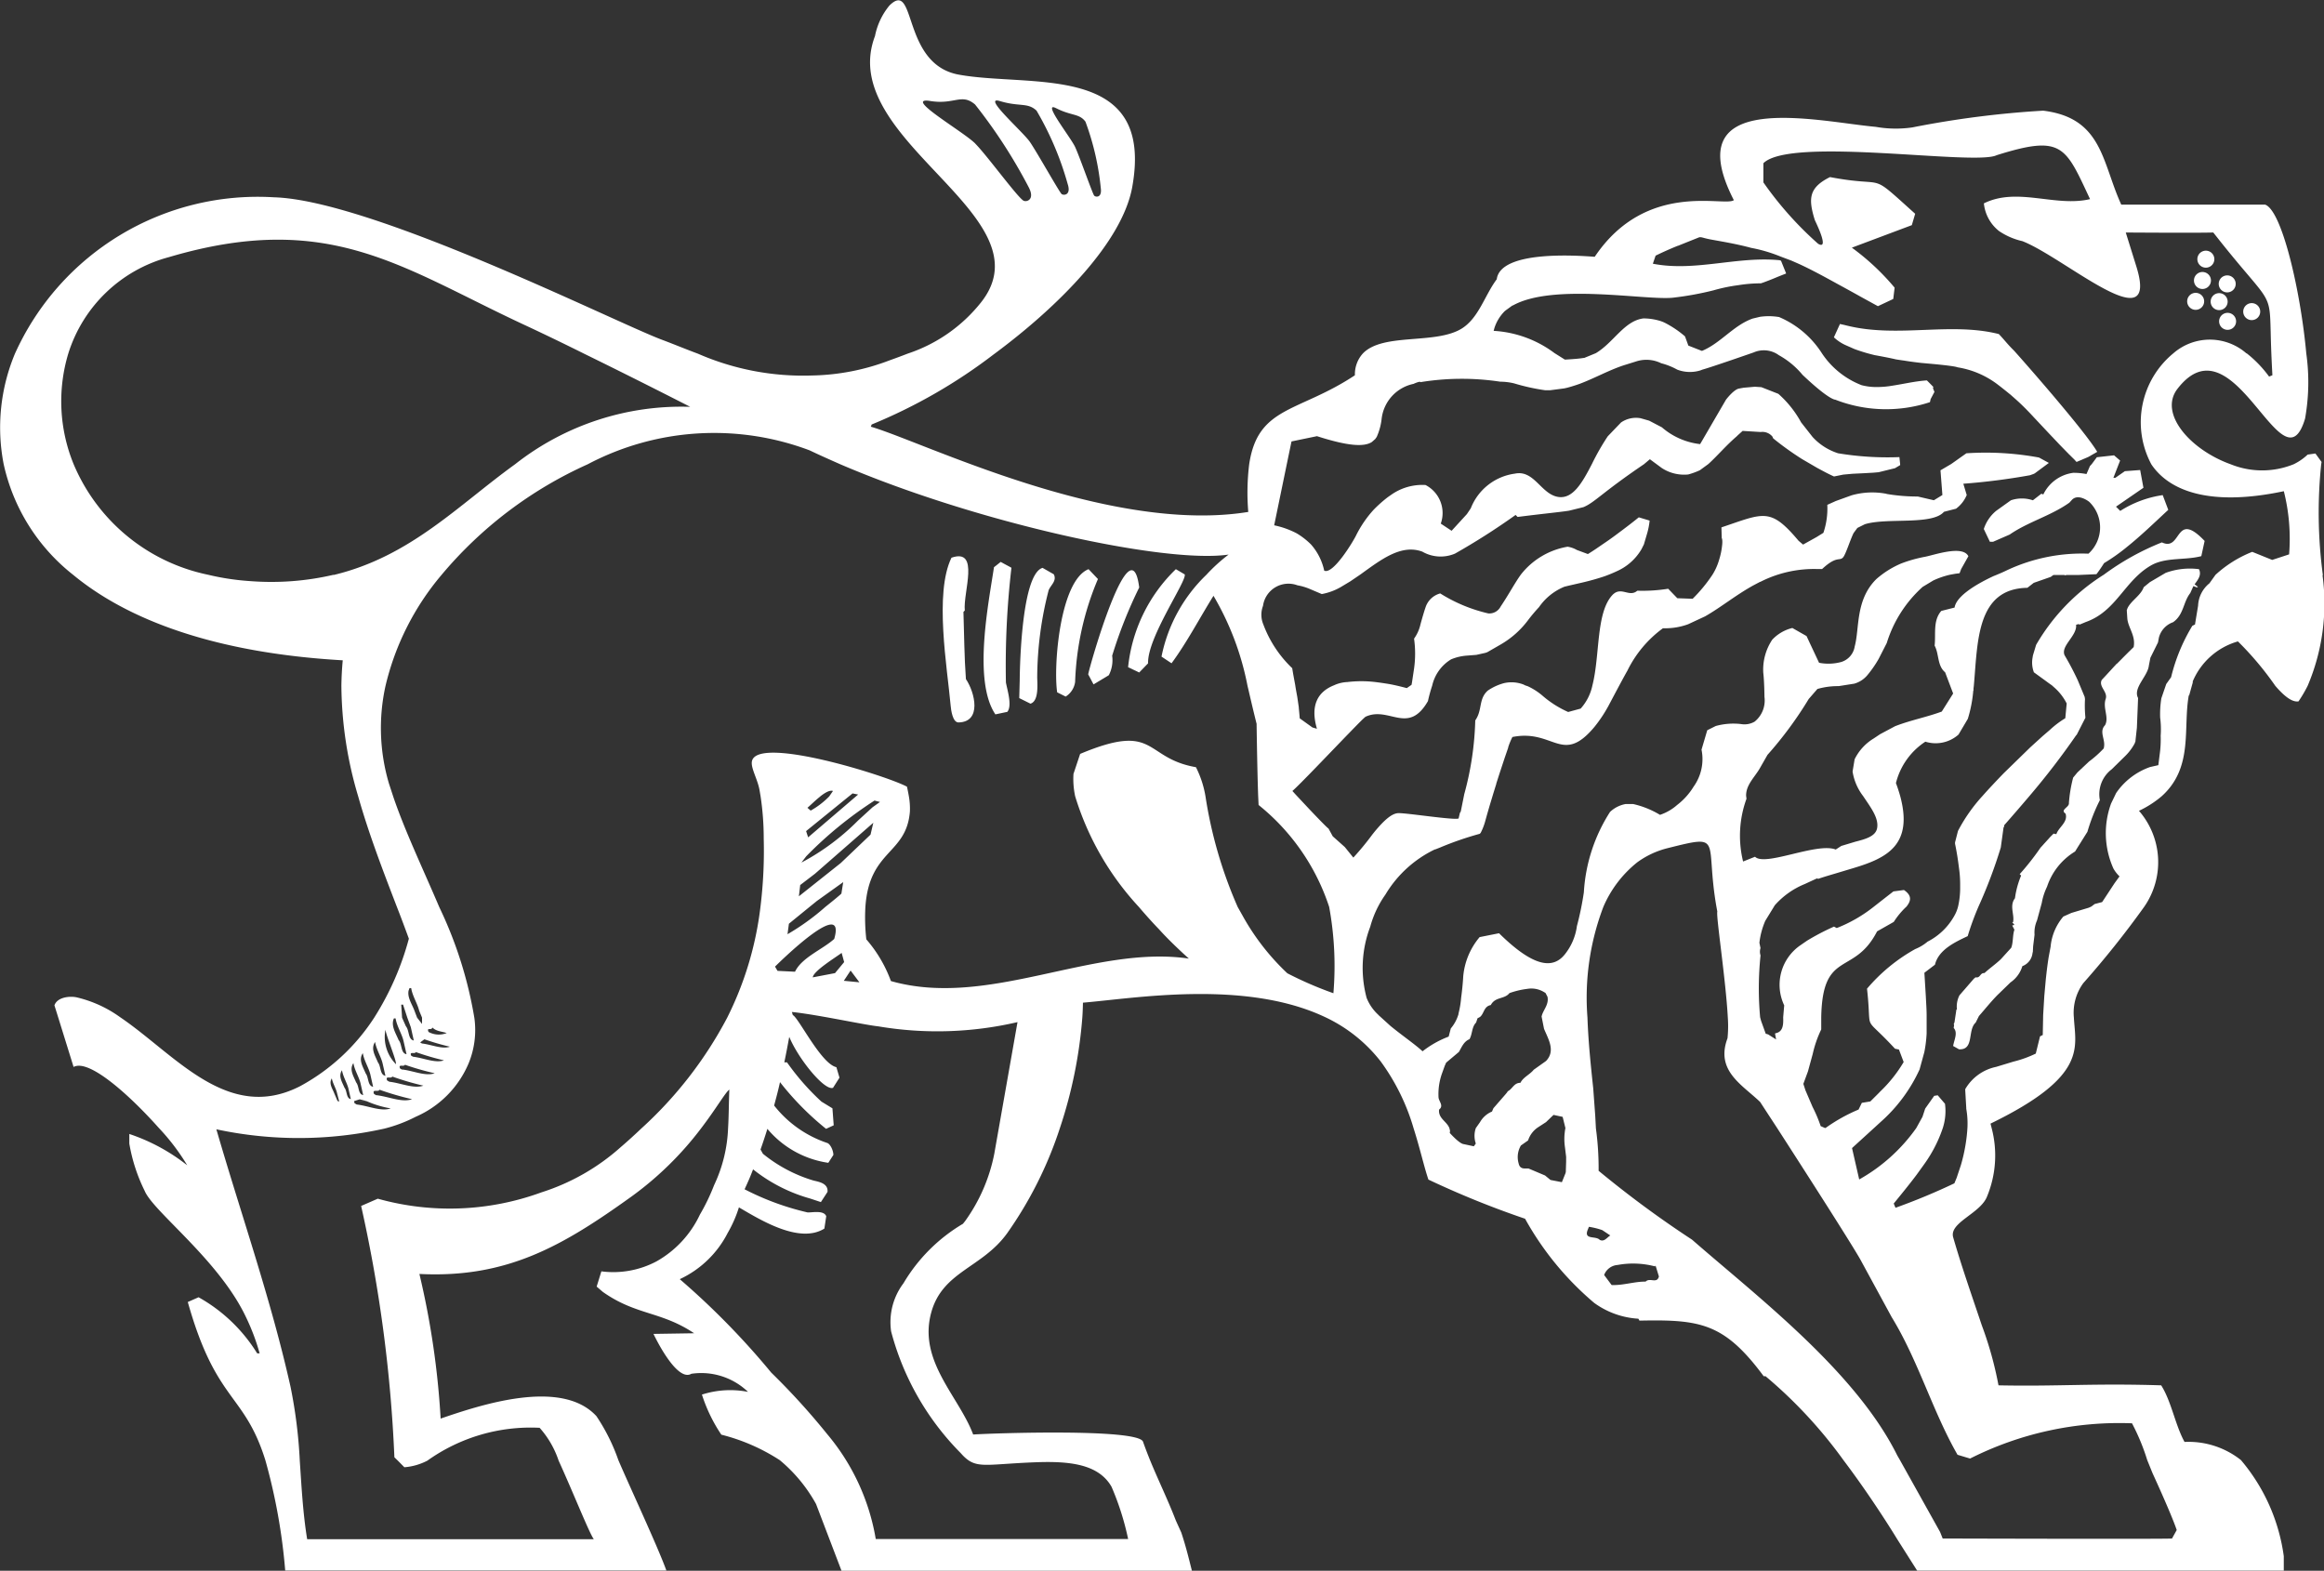 <svg xmlns="http://www.w3.org/2000/svg" width="54.725" height="36.988" viewBox="0 0 54.725 36.988">
  <rect x="0" y="0" width="54.725" height="36.988" fill="#333333" stroke="none"/>
  <g id="Gruppe_1106" data-name="Gruppe 1106" transform="translate(0 0)">
    <path id="Pfad_3" data-name="Pfad 3" d="M279.007,70.356a.2.2,0,1,0-.2-.2.2.2,0,0,0,.2.2" transform="translate(-227.304 -63.06)" fill="#fff"/>
    <path id="Pfad_4" data-name="Pfad 4" d="M279.758,68.054a.2.2,0,1,0-.2-.2.2.2,0,0,0,.2.2" transform="translate(-227.895 -61.249)" fill="#fff"/>
    <path id="Pfad_5" data-name="Pfad 5" d="M280.135,65.709a.2.2,0,1,0-.2-.2.2.2,0,0,0,.2.2" transform="translate(-228.192 -59.406)" fill="#fff"/>
    <path id="Pfad_6" data-name="Pfad 6" d="M83.132,146.707h.05v0Z" transform="translate(-73.495 -123.39)" fill="#fff"/>
    <path id="Pfad_7" data-name="Pfad 7" d="M281.79,70.2a.2.2,0,1,0-.2.2.2.2,0,0,0,.2-.2" transform="translate(-229.334 -63.097)" fill="#fff"/>
    <path id="Pfad_8" data-name="Pfad 8" d="M282.482,68.431a.2.2,0,1,0-.2-.2.2.2,0,0,0,.2.2" transform="translate(-230.036 -61.546)" fill="#fff"/>
    <path id="Pfad_9" data-name="Pfad 9" d="M155.1,100.37c-.678.269-.831,2.292-.739,2.9l.2.1a.482.482,0,0,0,.223-.348,6.756,6.756,0,0,1,.537-2.42Z" transform="translate(-129.467 -86.967)" fill="#fff"/>
    <path id="Pfad_10" data-name="Pfad 10" d="M146.994,99.709l-.255-.138-.157.125c-.124.828-.5,2.676.033,3.465l.281-.059c.119-.146,0-.511-.033-.693a20.014,20.014,0,0,1,.13-2.7" transform="translate(-123.176 -86.339)" fill="#fff"/>
    <path id="Pfad_11" data-name="Pfad 11" d="M142.335,100.266l.032-.033c-.045-.422.365-1.478-.314-1.243-.408.837-.1,2.582-.019,3.486.009.1.046.4.189.393.546-.014.386-.7.17-1.021-.039-.526-.04-1.055-.058-1.582" transform="translate(-119.648 -85.857)" fill="#fff"/>
    <path id="Pfad_12" data-name="Pfad 12" d="M150.8,100.228c-.53.159-.538,2.655-.538,2.655l-.011.412.264.131c.2-.06.162-.453.159-.624a8.336,8.336,0,0,1,.269-2.047c.049-.122.2-.222.121-.376Z" transform="translate(-126.25 -86.856)" fill="#fff"/>
    <path id="Pfad_13" data-name="Pfad 13" d="M285.2,71.483a.2.2,0,1,0-.2-.2.2.2,0,0,0,.2.2" transform="translate(-232.177 -63.945)" fill="#fff"/>
    <path id="Pfad_14" data-name="Pfad 14" d="M282.529,72.159a.2.2,0,1,0,.2.2.2.2,0,0,0-.2-.2" transform="translate(-230.074 -64.792)" fill="#fff"/>
    <path id="Pfad_15" data-name="Pfad 15" d="M163.515,100.494l-.21-.124a3.737,3.737,0,0,0-1.125,2.308l.261.125.21-.216c-.023-.6.911-1.936.863-2.092" transform="translate(-135.616 -86.967)" fill="#fff"/>
    <path id="Pfad_16" data-name="Pfad 16" d="M159.049,100.894c-.2-1.55-1.18,1.9-1.2,2.052l.125.236.36-.216a.77.77,0,0,0,.079-.459,10.743,10.743,0,0,1,.64-1.613" transform="translate(-132.224 -87.066)" fill="#fff"/>
    <path id="Pfad_17" data-name="Pfad 17" d="M243.794,73.617c-1.121-.28-2.337.087-3.508-.183l-.223-.052h0l-.143.314a1,1,0,0,0,.286.189l.2.088a4.14,4.14,0,0,0,.476.143c.1.018.355.065.5.1.111.018.183.027.183.027.145.024.273.04.4.055l.208.019s.5.043.636.078l.025.008a2.108,2.108,0,0,1,.937.4s.147.111.323.257l.09.08c.1.087.2.184.308.295.033.033.114.121.219.233l.282.3.253.267.209.214.116.114.063.068.248-.105.024-.01.215-.123c-.314-.53-1.891-2.311-1.963-2.387-.158-.155-.235-.265-.36-.392" transform="translate(-196.736 -65.753)" fill="#fff"/>
    <path id="Pfad_18" data-name="Pfad 18" d="M236.028,97.249v0Z" transform="translate(-193.679 -84.513)" fill="#fff"/>
    <path id="Pfad_19" data-name="Pfad 19" d="M92.784,51.264a11.036,11.036,0,0,1-.039-2.606l.009-.053-.145-.2-.183.026a1.315,1.315,0,0,1-.329.227h0a1.974,1.974,0,0,1-1.485,0c-.942-.337-1.7-1.19-1.253-1.774,1.34-1.737,2.478,2.47,3.006.7a4.876,4.876,0,0,0,.029-1.534h0c-.135-1.478-.574-3.373-.971-3.506-1.175,0-2.2,0-3.386,0-.456-.994-.439-2.041-1.839-2.212a22.655,22.655,0,0,0-3.079.394,2.714,2.714,0,0,1-.864-.013c-1.337-.118-4.71-.939-3.341,1.726-.212.168-2.058-.477-3.276,1.334-.439-.033-2.219-.153-2.307.529-.286.382-.424.916-.831,1.165-.621.377-1.848.091-2.321.582h0a.729.729,0,0,0-.188.514c-1.329.881-2.284.72-2.489,2.093h0a5.456,5.456,0,0,0-.022,1.125c-2.1.34-4.65-.43-6.534-1.124-1.064-.391-1.915-.756-2.354-.883l.02-.052a12.547,12.547,0,0,0,2.881-1.657l.018-.013c1.539-1.142,3-2.639,3.235-3.913.539-2.963-2.383-2.346-4.081-2.655-1.357-.245-.993-2.258-1.634-1.629a1.619,1.619,0,0,0-.341.72c-.935,2.463,4.136,4.219,2.492,6.278a3.681,3.681,0,0,1-1.722,1.2c-.136.053-.279.106-.43.16a5.357,5.357,0,0,1-1.817.355,6.191,6.191,0,0,1-2.694-.514c-.271-.1-.553-.218-.852-.33-1.114-.42-6.831-3.288-9.129-3.352a6.269,6.269,0,0,0-6.1,3.682h0a4.509,4.509,0,0,0-.266,2.6,4.559,4.559,0,0,0,1.635,2.607l0,0c1.286,1.064,3.344,1.842,6.35,2.014-.019.2-.029.4-.032.592v.007a9.277,9.277,0,0,0,.394,2.6h0c.25.886.585,1.754.91,2.6.1.254.193.506.285.756a6.722,6.722,0,0,1-.808,1.847l0,0a4.8,4.8,0,0,1-1.752,1.626c-1.707.876-2.945-.749-4.242-1.626l0,0a2.873,2.873,0,0,0-1.028-.467c-.169-.033-.451,0-.516.19l.088.282h0l.363,1.169c.367-.2,1.337.683,2.008,1.437a5.147,5.147,0,0,1,.668.879,4.478,4.478,0,0,0-1.364-.738v.226a4.021,4.021,0,0,0,.361,1.112c.2.489,1.743,1.622,2.382,2.966a5.124,5.124,0,0,1,.326.862h-.058a3.8,3.8,0,0,0-1.38-1.321l-.254.112c.669,2.373,1.326,2.128,1.826,3.723a13.747,13.747,0,0,1,.468,2.6c.031,0,3.7,0,8.976,0-.211-.58-.863-1.973-1.131-2.6a4.525,4.525,0,0,0-.517-1.036c-.829-.9-2.737-.261-3.668.058a19.516,19.516,0,0,0-.5-3.406c2.081.107,3.4-.68,4.989-1.819a7.76,7.76,0,0,0,1.649-1.616h0c.361-.474.564-.836.66-.906-.013.329-.012.622-.029.9h0a3.426,3.426,0,0,1-.33,1.351,4.773,4.773,0,0,1-.334.693,2.465,2.465,0,0,1-1.02,1.1,2.172,2.172,0,0,1-1.3.236l-.111.359.144.124c.782.554,1.374.454,2.151.975l-.957.015s.537,1.149.892.939a1.589,1.589,0,0,1,1.334.426,2.177,2.177,0,0,0-1.085.064,3.717,3.717,0,0,0,.457.944,4.566,4.566,0,0,1,1.376.6,3.6,3.6,0,0,1,.854,1.033l.6,1.572h8.251c-.077-.306-.146-.588-.25-.9l-.129-.285c-.189-.491-.414-.948-.61-1.427v0c-.056-.14-.111-.281-.162-.427-.11-.317-3.56-.2-4-.17-.337-.9-1.3-1.728-.988-2.87.264-.971,1.194-1.049,1.785-1.865a9.258,9.258,0,0,0,1.247-2.486h0a10.831,10.831,0,0,0,.527-2.607c.008-.118.012-.234.014-.341,1.208-.1,3.811-.553,5.7.339A3.59,3.59,0,0,1,70.6,62.723a5.051,5.051,0,0,1,.772,1.569c.152.476.248.913.35,1.211a21.5,21.5,0,0,0,2.276.922,7.085,7.085,0,0,0,1.628,1.982,1.963,1.963,0,0,0,1.04.372l.026.045c1.433-.029,1.995.055,2.925,1.309h.043a10.879,10.879,0,0,1,1.836,1.978h0c.341.452.638.886.857,1.219.25.379.4.628.4.628h0l.478.754,8.633,0,0-.34a4.419,4.419,0,0,0-1.009-2.264,1.983,1.983,0,0,0-1.328-.427c-.22-.4-.309-.954-.55-1.333-1.59-.051-2.44.029-3.831,0a8.522,8.522,0,0,0-.393-1.413c-.23-.686-.474-1.379-.674-2.072-.1-.352.647-.559.8-.968a2.526,2.526,0,0,0,.107-1.6l-.028-.11c2.3-1.118,2-1.794,1.963-2.5h0v0a1.181,1.181,0,0,1,.221-.807,22.072,22.072,0,0,0,1.436-1.8,1.842,1.842,0,0,0-.124-2.259,2.4,2.4,0,0,0,.531-.34l0,0,0,0c.76-.68.5-1.6.643-2.385l.006.014.092-.33-.012.008a1.645,1.645,0,0,1,1.07-.956,7.4,7.4,0,0,1,.88,1.046c.194.226.388.392.547.366a3.284,3.284,0,0,0,.215-.366,4.955,4.955,0,0,0,.351-2.6m-29.817-11c.36.183.54.119.686.315a6.239,6.239,0,0,1,.361,1.565c.032.232-.118.216-.155.177s-.341-.912-.449-1.145-.8-1.1-.443-.911m-1.321-.169c.453.137.646.026.855.223a7.266,7.266,0,0,1,.734,1.73c.085.26-.091.273-.142.235s-.578-.981-.749-1.229-1.15-1.1-.7-.959m-.584,1c-.285-.286-1.673-1.079-1.093-1.009.6.108.761-.19,1.087.088a12.242,12.242,0,0,1,1.262,1.947c.158.3-.055.356-.123.317-.15-.09-.863-1.071-1.134-1.342M45.941,51.261a6.456,6.456,0,0,1-1.951.15,5.909,5.909,0,0,1-1.01-.152,4.4,4.4,0,0,1-3.162-2.607h0a3.9,3.9,0,0,1-.124-2.6h0a3.4,3.4,0,0,1,2.366-2.27c3.757-1.111,5.465.235,8.326,1.572.463.215.965.457,1.452.7,1.31.641,2.5,1.252,2.5,1.252a6.33,6.33,0,0,0-4.124,1.353l0,0c-1.343.969-2.467,2.174-4.273,2.607m1.77,9.779h0l.018-.052h.039l.01.05h0c.041.17.143.332.178.482l.068.164,0,.149-.116-.148-.072-.189c-.056-.14-.164-.3-.127-.455m.972,1.327c-.183.067-.434-.05-.659-.075l-.042-.025.1-.074a5.671,5.671,0,0,0,.6.175m-.412-.452c.091.091.22.091.337.13a.5.5,0,0,1-.428-.026c-.051-.118.065-.027.09-.1m-1.544,1.732a2.363,2.363,0,0,0,.563.169c-.223.08-.527-.061-.8-.092l-.052-.031-.01-.049.132-.042.166.042h-.3Zm.225-.139-.054-.032c-.053-.129.1-.034.128-.1a6.912,6.912,0,0,0,.767.223c-.234.086-.554-.063-.842-.095m.306-.317-.051-.03c-.05-.122.091-.03.122-.091a6.53,6.53,0,0,0,.731.214c-.224.08-.529-.062-.8-.092m.3-.284-.048-.028c-.049-.116.086-.03.115-.088a6.285,6.285,0,0,0,.7.2c-.212.078-.5-.058-.763-.088m.256-.3-.047-.026c-.046-.11.084-.028.111-.084a5.985,5.985,0,0,0,.661.194c-.2.073-.478-.056-.726-.085m-.275-1.226h.038l.1.305.083.226.07.313c-.14-.025-.1-.234-.187-.337l-.089-.2-.02-.306m-.172.322h.039c.032.188.149.367.187.531l.071.313c-.142-.024-.1-.235-.188-.336-.063-.156-.187-.336-.109-.508m-.2.268c.03.18.263.721.248.811a.91.91,0,0,1-.248-.811m-.243.29c.03.177.14.346.176.5l.067.294c-.134-.022-.1-.22-.177-.316-.059-.148-.177-.316-.067-.479m-.289.26c.029.176.14.345.177.5l.066.294c-.132-.022-.1-.221-.176-.317-.059-.147-.176-.316-.066-.477m-.222.236c.028.168.132.328.167.474l.063.279c-.126-.021-.09-.208-.167-.3-.056-.14-.167-.3-.063-.453m-.269.169c.026.151.119.3.151.427l.057.252c-.113-.02-.082-.189-.151-.271-.05-.126-.151-.269-.057-.408m-.24.186c.021.123.1.241.123.349l.049.188h-.04l.04,0,0,.015-.038-.017-.085-.2c-.041-.1-.123-.219-.047-.332m15.6,1.768a4.05,4.05,0,0,1-.687,1.592l-.053.066a3.989,3.989,0,0,0-1.4,1.4,1.521,1.521,0,0,0-.291,1.134,6.369,6.369,0,0,0,1.635,2.862c.351.4.514.268,1.755.22.792-.03,1.489.033,1.8.576a6.468,6.468,0,0,1,.391,1.231H58.708A5.164,5.164,0,0,0,57.567,71.5a16.449,16.449,0,0,0-1.32-1.452,18.1,18.1,0,0,0-2.154-2.2,2.407,2.407,0,0,0,1.13-1.091,2.932,2.932,0,0,0,.263-.6c.513.3,1.426.865,2.012.5l.044-.291c-.056-.144-.315-.088-.436-.089a6.3,6.3,0,0,1-1.487-.546c.072-.153.141-.31.2-.469a3.793,3.793,0,0,0,1.347.688l.25.083.156-.24c.021-.214-.233-.241-.338-.27a3.447,3.447,0,0,1-1.183-.628l-.056-.1c.057-.162.111-.325.161-.487a2.3,2.3,0,0,0,1.435.8l.119-.185c0-.109-.077-.266-.15-.284a2.665,2.665,0,0,1-1.245-.88c.05-.187.1-.371.138-.551a6.692,6.692,0,0,0,1.085,1.1l.18-.083-.03-.4-.26-.159a5.755,5.755,0,0,1-.81-.924l-.063,0c.044-.212.082-.415.116-.6.211.512.828,1.276,1.031,1.2l.152-.239-.073-.247c-.362-.08-.889-1.164-1.026-1.227l-.022-.073c.615.064,1.717.307,2.037.339a8.334,8.334,0,0,0,3.276-.1Zm-4.1-8.406c.111-.087.223-.154.3-.128l-.089.128a1.905,1.905,0,0,1-.436.334l-.077-.066c.068-.056.186-.175.305-.269Zm.674,0,.087-.07.131.026-.052.045-1.125.963-.048-.147Zm.61.1.123.031-.176.125-.347.318a5.487,5.487,0,0,1-1.327.984L57,57.982l.07-.091a9.223,9.223,0,0,1,1.621-1.321M57.278,58.3l1.373-1.2-.066.28-.7.668-.987.784.031-.265Zm.838,2.281.207.276-.367-.035.16-.242m-.367.061-.524.1c.015-.151.543-.472.68-.576l.059.216Zm-.6-1.559h0l.174-.141.619-.443-.043.27c-.019.022-.178.155-.377.313a5.511,5.511,0,0,1-.892.644l.033-.247Zm.58.755c-.269.244-.763.435-.922.771l-.412-.02-.059-.1c.093-.093,1.693-1.671,1.393-.648m11.757,1.275a8.616,8.616,0,0,1-1.086-.47,5.565,5.565,0,0,1-1.052-1.353l-.117-.208h0a10.333,10.333,0,0,1-.759-2.608,2.385,2.385,0,0,0-.224-.684c-1.242-.217-.911-1.074-2.727-.313l-.157.471a1.939,1.939,0,0,0,.04.528h0a6.712,6.712,0,0,0,1.5,2.605h0c.273.321.471.522.471.522.289.324.706.694.706.694-2.252-.331-4.714,1.183-7.016.529a3.137,3.137,0,0,0-.579-.982,4.481,4.481,0,0,1-.022-.761c.091-1.354.965-1.231,1.048-2.247a1.646,1.646,0,0,0-.024-.36h0c-.022-.128-.045-.227-.045-.227-.473-.255-3.42-1.179-3.642-.629-.062.154.12.429.17.707l.025.148a6.689,6.689,0,0,1,.074,1,10.832,10.832,0,0,1-.078,1.613h0a7.876,7.876,0,0,1-.785,2.606,9.5,9.5,0,0,1-2.025,2.609c-.154.147-.316.294-.484.438a5.124,5.124,0,0,1-1.86,1.06,6.285,6.285,0,0,1-3.856.15l-.392.171a33.447,33.447,0,0,1,.783,5.918l.082.08.153.155a1.416,1.416,0,0,0,.541-.155,4.186,4.186,0,0,1,2.644-.774,2.21,2.21,0,0,1,.447.772c.333.728.73,1.727.829,1.851H45.319c-.1-.611-.132-1.23-.174-1.851a11.477,11.477,0,0,0-.218-1.74c-.465-2.076-1.155-4.025-1.746-6.061a9.268,9.268,0,0,0,3.955-.016,3.424,3.424,0,0,0,.739-.279,2.38,2.38,0,0,0,1.245-1.256,2.06,2.06,0,0,0,.136-1.073,9.705,9.705,0,0,0-.825-2.606h0c-.383-.9-.813-1.8-1.086-2.607h0l-.1-.305a4.6,4.6,0,0,1-.081-2.3,6.274,6.274,0,0,1,1.315-2.608h0a9.63,9.63,0,0,1,3.444-2.609,6.376,6.376,0,0,1,5.228-.329c.232.111.48.221.727.33h0c3.216,1.378,7.64,2.345,9.139,2.124a4,4,0,0,0-.524.477l0,0a3.666,3.666,0,0,0-1.056,1.926l.236.157c.358-.484.666-1.073.988-1.589a6.668,6.668,0,0,1,.8,2.114c.068.29.136.588.215.9,0,0,.015,1.093.037,1.7l.01.212a5.125,5.125,0,0,1,1.662,2.4v0a7.7,7.7,0,0,1,.1,2.029m4.093,2.335-.05.06-.261.3-.014.016-.034.079a.582.582,0,0,0-.281.248l-.1.142h0a.558.558,0,0,0,0,.363l-.046.065-.254-.054c-.107-.028-.313-.26-.313-.26l.006-.052-.015-.061h0c-.061-.161-.266-.229-.243-.437.117-.092-.006-.19-.013-.288A1.456,1.456,0,0,1,72.043,63l.063-.175.034-.076.3-.252c.068-.117.116-.246.249-.3.071-.123.051-.287.156-.392l.033-.1.058-.031c.1-.08.087-.248.255-.281.105-.2.321-.132.439-.281a1.934,1.934,0,0,1,.42-.1.573.573,0,0,1,.39.073l.039.023.047.09c.035.173-.083.291-.129.427l-.01.037.057.289c.1.245.277.518.048.759l0,0-.29.206c-.09.114-.25.177-.313.308-.156,0-.184.143-.3.2m1.375,1.887-.013.033,0,.006-.086.214-.268-.052-.129-.106-.391-.165c-.1,0-.2.022-.231-.121A.534.534,0,0,1,73.9,64.7l.169-.119a.588.588,0,0,1,.234-.309l.188-.122.177-.17.215.046.065.264a1.339,1.339,0,0,0-.01.456l.027.222v.111l-.008.251m.793,1.586c-.1-.091-.366.007-.28-.223l.032-.078a1.81,1.81,0,0,1,.314.078l.189.126c-.079.046-.144.163-.255.1m1.4.864c-.045.183-.215.019-.314.123-.254-.005-.531.092-.8.08l-.176-.236a.363.363,0,0,1,.315-.236,2.024,2.024,0,0,1,.883.033l.013-.019.078.254m7.028,4.2.3.09a7.805,7.805,0,0,1,3.813-.83,5.028,5.028,0,0,1,.358.865l.127.313s.433.938.568,1.335l-.111.2c-.139.016-5.4,0-5.4,0L83.77,73.8l-.944-1.691h0L82.763,72c-.981-1.978-3.284-3.73-4.833-5.082a24.627,24.627,0,0,1-2.2-1.622,7.062,7.062,0,0,0-.064-1l-.016-.3-.047-.641c-.053-.5-.115-1.073-.136-1.668a6.01,6.01,0,0,1,.375-2.607,2.7,2.7,0,0,1,.8-1.05,2.051,2.051,0,0,1,.706-.33c1.344-.336.879-.218,1.156,1.378l.021.115c-.033.1.2,1.61.247,2.492a2.838,2.838,0,0,1-.007.49c-.287.765.341,1.09.768,1.5,0,0,.16.246.4.613.641.994,1.852,2.88,1.991,3.154l.707,1.3c.624,1.018.963,2.218,1.549,3.238m7.811-21.2-.4.131-.47-.19a2.8,2.8,0,0,0-.865.541l-.143.2a.714.714,0,0,0-.267.528l-.071.43,0,.011-.064.031a4.267,4.267,0,0,0-.5,1.21l-.115.162-.115.335a2.388,2.388,0,0,0-.028.456,2.144,2.144,0,0,1,.012.427,2.575,2.575,0,0,1-.024.445l-.031.247-.194.044a1.616,1.616,0,0,0-.8.613l-.119.247a2.03,2.03,0,0,0,.056,1.532.807.807,0,0,0,.143.183l-.117.161-.292.444-.176.046-.08.06-.06.027-.409.123v0l-.189.085a1.27,1.27,0,0,0-.3.711l-.045.241c-.018.11-.033.223-.047.338l-.02.178-.036.4-.027.448-.009.443v.03l-.065.032-.1.406a2.667,2.667,0,0,1-.529.19l-.405.123a1.1,1.1,0,0,0-.727.524V63.4l.024.417,0,.018a1.973,1.973,0,0,1,.028.442,3.728,3.728,0,0,1-.048.423,3.993,3.993,0,0,1-.106.461l-.1.3-.054.13a14.955,14.955,0,0,1-1.386.576l-.042-.1c.163-.2.354-.432.539-.678l.178-.247a3.2,3.2,0,0,0,.44-.857,1.3,1.3,0,0,0,.05-.567l-.171-.2-.083.013-.212.3-.064.194-.147.266A4.1,4.1,0,0,1,81.866,65.5l-.169-.739.519-.473.154-.141a3.71,3.71,0,0,0,.918-1.238L83.4,62.5a3.053,3.053,0,0,0,.054-.44l0-.418c0-.142-.011-.29-.019-.452l-.027-.444-.007-.113.249-.19c.085-.353.473-.532.771-.673a6.4,6.4,0,0,1,.256-.7,11.448,11.448,0,0,0,.523-1.387l.066-.479.013-.005,0-.039c.189-.215.392-.449.6-.694a17.806,17.806,0,0,0,1.1-1.432l.006,0,.208-.407a2.881,2.881,0,0,1-.01-.439l-.007-.05-.163-.392a6.6,6.6,0,0,0-.31-.589c-.1-.221.3-.461.27-.719l.057-.016.029.011.144-.06c.6-.212.831-.745,1.25-1.123a1.6,1.6,0,0,1,.291-.213c.344-.194.8-.114,1.178-.215L90,50.464c-.707-.741-.531.262-1.006.034a6.1,6.1,0,0,0-1.368.761h0a4.773,4.773,0,0,0-1.594,1.652l-.075.248-.009.056a.647.647,0,0,0,.032.343l.291.211.051.038h0l0,0,.081.057h0l.015.013.034.031a1.251,1.251,0,0,1,.3.384l-.033.347a2.15,2.15,0,0,0-.361.273l-.168.144h0l-.295.268-.39.38-.237.231h0c-.172.178-.343.359-.5.536a3.882,3.882,0,0,0-.576.822l-.069.27,0,.032c.044.212.072.4.092.566a2.694,2.694,0,0,1,.028.434,1.966,1.966,0,0,1-.042.448.834.834,0,0,1-.089.238,1.5,1.5,0,0,1-.636.619,1.072,1.072,0,0,1-.291.175,4.1,4.1,0,0,0-1.135.933c.042.373.041.559.051.671.017.225.082.173.608.742l.093.02.111.294a3.233,3.233,0,0,1-.552.694l-.05.052-.183.182-.2.033-.077.158a3.952,3.952,0,0,0-.777.434l-.008,0-.007,0-.1-.044a3.317,3.317,0,0,0-.191-.452L80.6,63.4l-.049-.151.108-.293.113-.413a2.665,2.665,0,0,1,.2-.576l0-.287c.029-1.606.769-.959,1.315-2.022l.393-.223a1.838,1.838,0,0,1,.3-.361h0c.1-.126.141-.253-.06-.39l-.248.033c-.153.118-.454.354-.454.354a3.4,3.4,0,0,1-.881.509l-.065-.034a5.562,5.562,0,0,0-.637.333l-.152.105A1.129,1.129,0,0,0,80.1,61.4l-.024.281h0c.006.172,0,.345-.184.377l-.008.008.025.137-.188-.119-.056-.016-.009-.025-.011-.007.011.007-.1-.277-.023-.086a7.5,7.5,0,0,1,.009-1.448l0-.01a.274.274,0,0,1,0-.17l-.026-.125a1.817,1.817,0,0,1,.138-.517l.225-.367a1.892,1.892,0,0,1,.706-.5l.283-.131.036.008c.159-.055.322-.1.483-.149l.333-.1c.793-.237,1.424-.543,1.111-1.7h0c-.027-.095-.06-.2-.1-.305a1.639,1.639,0,0,1,.693-.975.809.809,0,0,0,.781-.168l.219-.37a3.1,3.1,0,0,0,.128-.661l.009-.022-.005-.013.01-.089c.092-1.033.061-2.281,1.26-2.3l.15-.117.4-.14.064-.046h.258l.01.009.048-.009h.1l.013,0h.171l.413-.018c.051-.066.11-.151.18-.261a4.485,4.485,0,0,0,.512-.359l.013-.011c.345-.275.664-.587.986-.884l-.131-.347a2.532,2.532,0,0,0-1,.372l-.1-.1v0l.646-.445-.077-.418-.36.027-.224.156h-.046l.124-.319.034-.087-.143-.123-.405.045-.122.164L87.3,48.7l-.082.189a1.612,1.612,0,0,0-.311-.029.914.914,0,0,0-.706.51l-.045-.018-.2.155a.805.805,0,0,0-.518,0l-.344.246a.922.922,0,0,0-.294.43l.143.3h.077l.389-.169c.433-.3.973-.442,1.407-.752l.05-.055c.15-.178.415.035.415.035a.836.836,0,0,1-.016,1.222,4.16,4.16,0,0,0-1.915.388s-.114.058-.321.14c-.495.231-.882.5-.917.741l-.313.079c-.2.228-.126.541-.157.817.108.2.059.472.247.628l.117.309h0l.072.191-.268.425c-.345.128-.718.2-1.063.331l-.033.012-.356.19-.15.1a1.18,1.18,0,0,0-.45.491l-.048.289a1.281,1.281,0,0,0,.249.578c.177.266.375.518.328.759-.037.188-.273.254-.51.314l-.332.1-.132.085c-.442-.174-1.662.407-1.9.17l-.281.112a2.544,2.544,0,0,1,.08-1.478l-.009-.068c-.006-.266.216-.45.338-.676l.165-.289a8.907,8.907,0,0,0,.971-1.316l.205-.236a1.737,1.737,0,0,1,.5-.067l.368-.058a.624.624,0,0,0,.3-.19,2.637,2.637,0,0,0,.274-.393l.191-.374a2.942,2.942,0,0,1,.845-1.322l.249-.15a1.957,1.957,0,0,1,.394-.136l.127-.023.1-.013.038-.1.169-.3c-.135-.268-.8-.029-1.021.013a3.214,3.214,0,0,0-.559.157,2.168,2.168,0,0,0-.586.367c-.5.493-.394,1.163-.511,1.588v0a.455.455,0,0,1-.312.364h0a1.14,1.14,0,0,1-.527.02l-.071-.151-.148-.315-.076-.163-.334-.19a.956.956,0,0,0-.474.276,1.27,1.27,0,0,0-.211.774v0c.026.224.028.572.028.572a.64.64,0,0,1-.231.583.476.476,0,0,1-.322.057h0a1.562,1.562,0,0,0-.594.046l-.2.1-.135.457a1.113,1.113,0,0,1-.187.872h0a1.565,1.565,0,0,1-.387.43h0a1.165,1.165,0,0,1-.4.232l-.006,0a2.121,2.121,0,0,0-.632-.254h0l-.173,0a.724.724,0,0,0-.369.186,3.925,3.925,0,0,0-.617,1.895,7.145,7.145,0,0,1-.165.8v.007a1.354,1.354,0,0,1-.285.655h0c-.277.343-.727.308-1.547-.5l-.457.091a1.66,1.66,0,0,0-.386.922c-.01.179-.029.356-.05.51a2.146,2.146,0,0,1-.062.37l0,.013a.925.925,0,0,1-.181.336l-.05.192a2.339,2.339,0,0,0-.615.346c-.182-.168-.485-.374-.759-.6l-.27-.245h0l-.021-.022,0,0h0a1.076,1.076,0,0,1-.267-.39,2.726,2.726,0,0,1,.085-1.676v0a2.388,2.388,0,0,1,.358-.758h0a2.734,2.734,0,0,1,1.164-1.063h0l.01,0,.109-.043h0a7.526,7.526,0,0,1,.937-.324l.022-.022a1.389,1.389,0,0,0,.112-.292l.043-.154h0l.058-.2v0l.086-.285h0l.058-.187.011-.034,0-.009.08-.249h0l.12-.363,0,0,.08-.232,0-.009h0a1.609,1.609,0,0,1,.1-.244c.975-.194,1.171.67,1.93-.236a3.279,3.279,0,0,0,.333-.5c.014-.026.347-.658.444-.825h0a2.714,2.714,0,0,1,.838-1,1.577,1.577,0,0,0,.592-.094l.4-.186c.366-.208.713-.494,1.132-.727l.163-.086.008,0,.019-.01h0a2.79,2.79,0,0,1,1.333-.291h.1c.355-.33.41-.172.5-.281.067-.095.153-.38.24-.564l.091-.123.175-.087h0c.518-.162,1.587.03,1.864-.293l.284-.073a.769.769,0,0,0,.252-.322l-.08-.266a15.237,15.237,0,0,0,1.569-.2l.081-.029L86,48.873l.332-.246L86.1,48.5a6.9,6.9,0,0,0-1.71-.1l-.162.114-.081.058-.115.081h0l-.252.148.045.582-.189.116-.012.007-.378-.088a4.363,4.363,0,0,1-.731-.06l-.019-.008-.01,0a1.774,1.774,0,0,0-.8.04l-.371.134-.2.09a1.786,1.786,0,0,1-.092.659l-.161.1-.318.177-.106-.09c-.667-.793-.816-.651-1.816-.315l.007.251s.027.037.007.188a1.657,1.657,0,0,1-.067.319,1.389,1.389,0,0,1-.156.353h0a3.575,3.575,0,0,1-.469.57l-.361-.013-.215-.223a3.843,3.843,0,0,1-.727.046c-.194.17-.385-.123-.595.111-.379.421-.283,1.41-.461,2.113h0a1.181,1.181,0,0,1-.278.552l-.294.08a2.408,2.408,0,0,1-.591-.372,1.5,1.5,0,0,0-.362-.235L74,53.865h0l-.037-.019a.786.786,0,0,0-.458-.034,1.232,1.232,0,0,0-.387.178c-.22.2-.12.454-.293.7a7.218,7.218,0,0,1-.259,1.737l-.082.409-.021.034-.03.129c-.083.048-1.21-.129-1.414-.125-.169,0-.365.2-.553.423l-.061.076a6.526,6.526,0,0,1-.451.548l-.2-.248,0,0-.285-.254-.1-.183c-.028-.013-.25-.243-.462-.467l-.31-.331-.078-.086c.178-.155.859-.872,1.312-1.34l.01-.01c.215-.222.381-.391.405-.4.552-.252,1,.442,1.465-.367a3.6,3.6,0,0,1,.1-.364.974.974,0,0,1,.444-.618,1.165,1.165,0,0,1,.366-.088l.23-.018.215-.048.044-.016.313-.18a2.139,2.139,0,0,0,.642-.569,4.032,4.032,0,0,1,.262-.312,1.344,1.344,0,0,1,.6-.481l.1-.024.327-.075c.178-.042.351-.09.516-.146a3.47,3.47,0,0,0,.323-.135,1.264,1.264,0,0,0,.545-.5l.058-.115.077-.261a1.691,1.691,0,0,0,.058-.3l-.255-.077c-.158.129-.321.252-.485.374l0,0c-.179.136-.32.229-.32.229-.13.089-.258.18-.394.262l-.205-.076-.054-.02A.637.637,0,0,0,75,50.6a1.774,1.774,0,0,0-1.1.655h0c-.145.2-.272.447-.478.755a.3.3,0,0,1-.289.161A3.677,3.677,0,0,1,72,51.7a.5.5,0,0,0-.348.335c-.05.145-.117.393-.117.393a.931.931,0,0,1-.151.337,2.53,2.53,0,0,1-.008.758l-.04.268-.011.061-.112.078s-.261-.071-.44-.1-.3-.043-.3-.043a2.768,2.768,0,0,0-.66,0,.829.829,0,0,0-.316.077c-.358.142-.569.447-.4,1.023l-.105-.03-.3-.215-.007-.085-.008-.087-.007-.069,0-.017-.036-.247c-.041-.218-.049-.282-.049-.282-.024-.131-.05-.263-.07-.394a2.746,2.746,0,0,1-.68-1.03.589.589,0,0,1-.008-.438.605.605,0,0,1,.811-.484,1.32,1.32,0,0,1,.3.09h0l.273.116a1.4,1.4,0,0,0,.446-.164l.225-.135.237-.161h0c.481-.345.957-.723,1.459-.539a.865.865,0,0,0,.771.046,16.131,16.131,0,0,0,1.426-.91l.047.047c.622-.079.975-.111,1.21-.147l.341-.084c.265-.11.435-.34,1.424-1.01l.14-.118.283.209a.963.963,0,0,0,.619.15,1.692,1.692,0,0,0,.275-.1l.2-.146h0v0h0c.209-.189.418-.438.671-.655L79,47.982l.121-.109.425.026a.306.306,0,0,1,.275.106l.021.045a7.15,7.15,0,0,0,.679.487l.359.209c.129.069.255.139.393.2l.22-.044.222-.02.251-.012.231-.013.126-.011.386-.095.121-.072,0-.026-.017-.163A7.129,7.129,0,0,1,81.37,48.4a1.387,1.387,0,0,1-.6-.382l-.272-.346A2.482,2.482,0,0,0,79.962,47l-.4-.157-.154-.01-.262.023-.117.021c-.128.032-.3.261-.3.261l-.609,1.046a1.655,1.655,0,0,1-.9-.395l-.3-.157-.2-.057a.619.619,0,0,0-.463.1L75.945,48a5.609,5.609,0,0,0-.371.649h0c-.227.439-.448.832-.794.779-.406-.062-.565-.643-1.02-.549a1.3,1.3,0,0,0-1.04.816l-.092.137-.36.393-.255-.169a.743.743,0,0,0-.359-.909,1.271,1.271,0,0,0-.812.233l-.075.052a3.092,3.092,0,0,0-.337.3,2.636,2.636,0,0,0-.41.6c-.08.164-.549.934-.752.831a1.36,1.36,0,0,0-.31-.615,1.716,1.716,0,0,0-.338-.263,2.044,2.044,0,0,0-.53-.189l.3-1.454.108-.521.6-.124c.751.241,1.107.252,1.289.14l.083-.073.035-.05a1.429,1.429,0,0,0,.114-.412.951.951,0,0,1,.755-.837l.013-.007c.157-.066.147-.033.147-.033a6.057,6.057,0,0,1,1.879-.011,1.413,1.413,0,0,1,.328.04,4.914,4.914,0,0,0,.734.162l.108,0,.337-.044.063-.014c.139-.035.3-.093.3-.093.375-.141.723-.341,1.084-.451l.237-.074a.787.787,0,0,1,.6.04,1.59,1.59,0,0,1,.377.15.837.837,0,0,0,.549.017l.043-.017c.19-.05,1.208-.405,1.208-.405a.6.6,0,0,1,.593.065h0a1.945,1.945,0,0,1,.557.462c.633.6.77.585.77.585a3.293,3.293,0,0,0,2.231.059l.016-.072.09-.17-.034-.084.007-.034-.035-.035-.016-.017-.1-.1c-.263.016-.529.08-.794.121a2.2,2.2,0,0,1-.4.035h-.006a1.368,1.368,0,0,1-.338-.044,1.975,1.975,0,0,1-.933-.749h0a2.232,2.232,0,0,0-1.009-.855,1.453,1.453,0,0,0-.449-.006l-.172.041c-.454.16-.752.578-1.193.761l-.008,0-.315-.124-.079-.217a2.382,2.382,0,0,0-.473-.319l-.045-.021L77.2,45.29a1.362,1.362,0,0,0-.415-.066c-.453.057-.7.568-1.122.819h0l-.273.112-.016,0c-.143.025-.439.039-.439.039l-.245-.154h0a2.644,2.644,0,0,0-1.432-.523l.017-.063h0a.991.991,0,0,1,.243-.4l0,0,.022-.018.161-.117h.01c.944-.527,3.081-.123,3.753-.181a7.3,7.3,0,0,0,.97-.175h0a3.952,3.952,0,0,1,.588-.122,3.347,3.347,0,0,1,.529-.043h0c.072-.022.272-.1.4-.155v0l.111-.044.084-.033-.121-.3-.031-.012c-1-.1-1.994.277-2.987.082l.065-.19c.172-.084.347-.162.524-.233l.005,0,.5-.2c.061-.007.087.017.257.05s.6.1.964.2a3.54,3.54,0,0,1,.682.2l.266.1,0,0,.182.08c.268.123.551.275.924.481.284.154.509.28.519.286l.412.226.361-.17L82.7,44.5a5.627,5.627,0,0,0-1.007-.942l1.412-.53.079-.268c-.571-.513-.721-.663-.9-.718s-.394-.011-1.106-.146c-.5.249-.513.507-.359,1.007.008.026.365.73.079.563a8.219,8.219,0,0,1-1.288-1.445V41.57c.636-.639,4.984.064,5.492-.189,1.554-.489,1.616-.209,2.2,1.034-.822.193-1.709-.291-2.5.1a.948.948,0,0,0,.36.654,1.624,1.624,0,0,0,.548.236c1,.392,3.227,2.386,2.688.614l-.255-.818s1.663.012,2.061,0c1.515,1.935,1.3,1.2,1.367,2.847.006.15.014.32.025.514l-.078.032a2.778,2.778,0,0,0-.526-.547h-.008a1.308,1.308,0,0,0-1.722,0h0a2.1,2.1,0,0,0-.516,2.614h0c.421.627,1.379,1,3.119.632a4.571,4.571,0,0,1,.124,1.491" transform="translate(-38.086 -37.726)" fill="#fff"/>
    <path id="Pfad_20" data-name="Pfad 20" d="M258.845,100.323a1.657,1.657,0,0,0-.785.087l-.372.219-.145.119c-.066.193-.3.319-.381.494l-.017.047.013.2c.021.217.2.4.149.668l-.118.115-.276.277h-.005c-.116.125-.23.252-.351.38-.086.157.149.281.091.451-.072.216.084.432-.014.616-.156.162.027.345-.033.549a2.559,2.559,0,0,1-.346.308l-.273.257-.1.121a3.292,3.292,0,0,0-.1.6c.013.1-.216.156-.079.248.066.2-.17.327-.216.484l-.066-.013-.075.075-.233.257a6.217,6.217,0,0,1-.49.623l.034.033a2.068,2.068,0,0,0-.145.534c-.138.178-.006.386-.045.563h-.02l.052.065-.052.013.052.1c-.045.127-.026.3-.075.425l-.243.268c-.122.117-.262.212-.387.328-.111-.007-.092.124-.21.1l-.041.034-.337.388a.575.575,0,0,0-.06.336h-.013l-.045.3-.018.045.009.021-.01.069c.105.11.008.287-.013.424l.138.078c.365.02.195-.451.392-.628l.078-.156c.148-.169.291-.348.442-.5l.3-.291a.71.71,0,0,0,.28-.383.371.371,0,0,0,.241-.332l.005.015.008-.153.033-.27a.7.7,0,0,1,.058-.336l.112-.412a1.435,1.435,0,0,1,.124-.382,1.527,1.527,0,0,1,.661-.83l.067-.109.223-.355a4.346,4.346,0,0,1,.293-.745.737.737,0,0,1,.278-.726l.312-.306a1.232,1.232,0,0,0,.228-.3l.021-.056,0-.017.033-.3.028-.7c-.126-.238.227-.51.254-.764l.036-.184.179-.361.022-.116a.524.524,0,0,1,.333-.36c.254-.177.235-.47.405-.687l.074-.164.079.031.029-.012-.08-.06c.082-.114.172-.222.1-.364" transform="translate(-207.064 -86.92)" fill="#fff"/>
  </g>
</svg>
